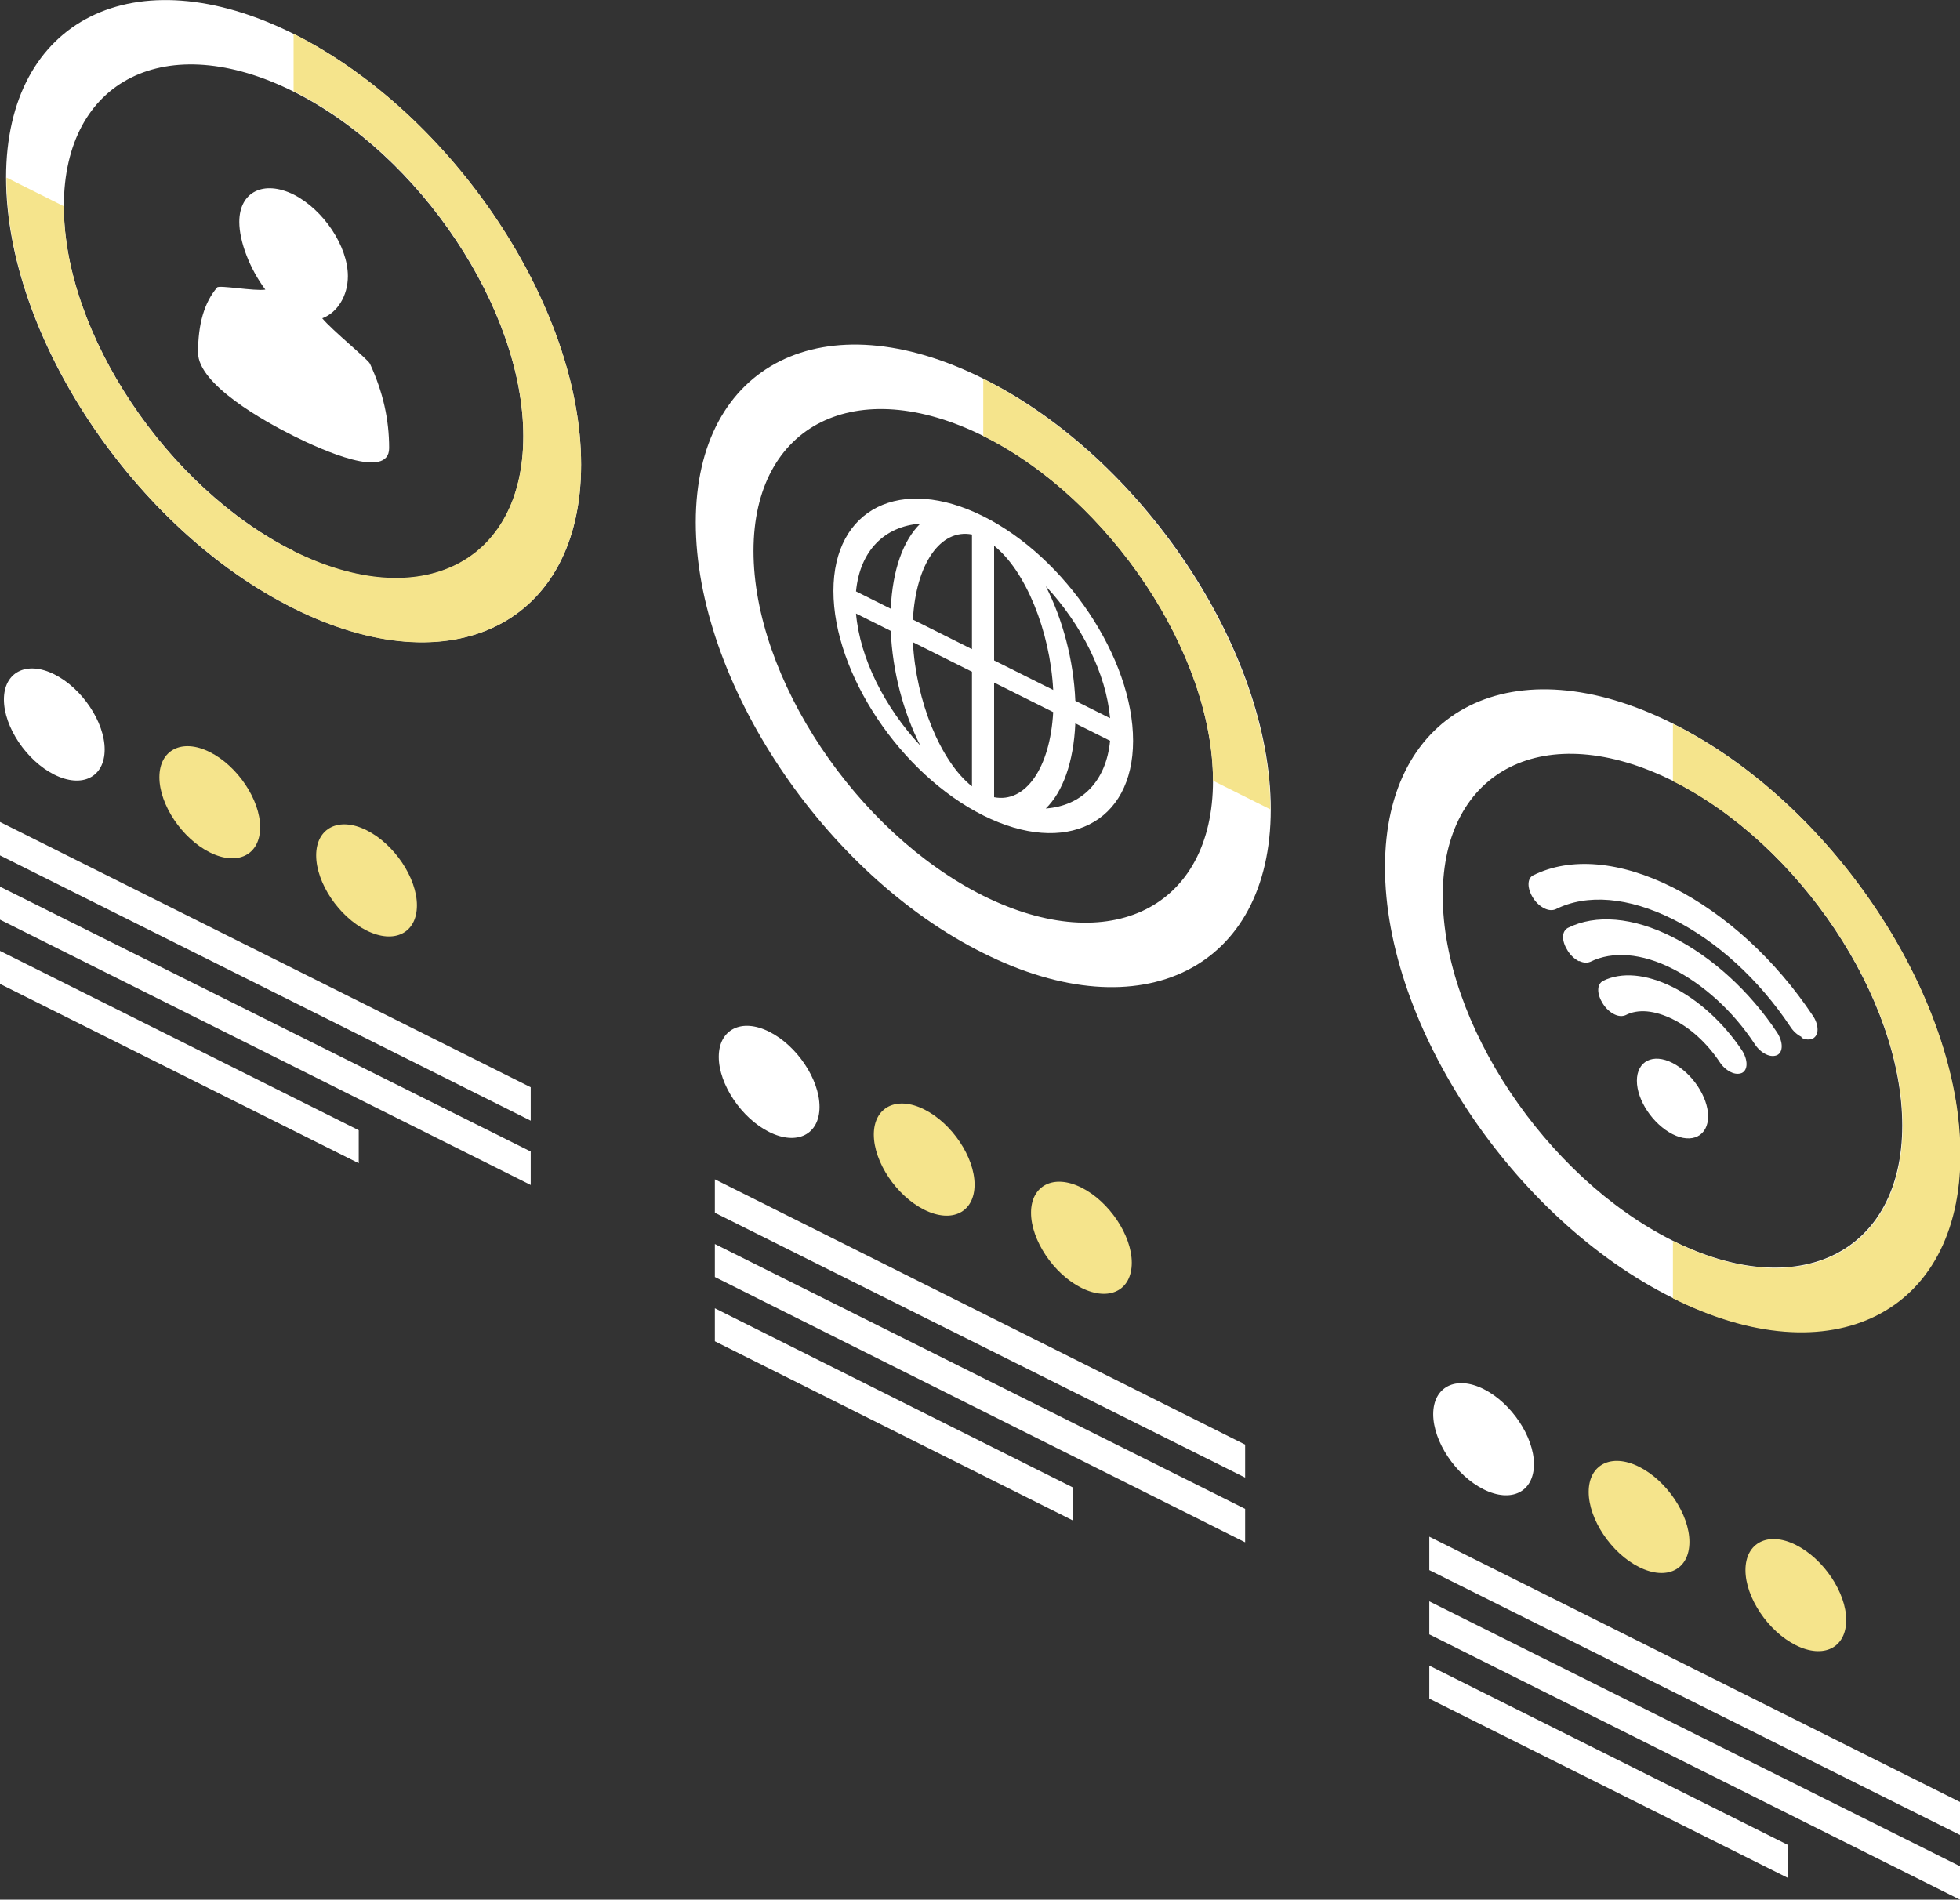 <?xml version="1.0" encoding="UTF-8"?><svg id="Layer_2" xmlns="http://www.w3.org/2000/svg" viewBox="0 0 45.13 43.75"><rect x="0" y="0" width="45.13" height="43.75" fill="#333333" stroke="none"/><defs><style>.cls-1{fill:#f5e48c;}.cls-1,.cls-2{stroke-width:0px;}.cls-2{fill:#fff;}</style></defs><g id="Layer_3"><path class="cls-2" d="M6.76.78C3.11-1.04.14.44.14,4.09s2.96,8.1,6.62,9.92,6.62.35,6.62-3.31S10.41,2.61,6.76.78ZM6.76,12.69C3.84,11.23,1.47,7.67,1.47,4.75S3.84.65,6.76,2.11c2.92,1.46,5.29,5.02,5.29,7.94s-2.37,4.1-5.29,2.65Z"/><path class="cls-2" d="M22.64,8.72c-3.65-1.83-6.62-.35-6.62,3.31s2.96,8.1,6.62,9.92c3.65,1.83,6.62.35,6.62-3.31s-2.96-8.1-6.62-9.92ZM22.64,20.63c-2.92-1.46-5.29-5.02-5.29-7.94s2.37-4.1,5.29-2.65,5.29,5.02,5.29,7.94-2.37,4.1-5.29,2.65Z"/><path class="cls-2" d="M38.51,16.66c-3.65-1.83-6.62-.35-6.62,3.31s2.96,8.1,6.62,9.92,6.62.35,6.62-3.31-2.96-8.1-6.62-9.92ZM38.51,28.57c-2.92-1.46-5.29-5.02-5.29-7.94s2.37-4.1,5.29-2.65c2.92,1.46,5.29,5.02,5.29,7.94s-2.37,4.11-5.29,2.65Z"/><path class="cls-1" d="M6.76,14.01c3.65,1.83,6.62.35,6.62-3.31S10.41,2.61,6.76.78v1.32c2.92,1.46,5.29,5.02,5.29,7.94s-2.37,4.1-5.29,2.65S1.47,7.67,1.47,4.75l-1.32-.66C.14,7.74,3.11,12.19,6.76,14.01Z"/><path class="cls-1" d="M43.81,25.93c0,2.92-2.37,4.11-5.29,2.65v1.32c3.65,1.83,6.62.35,6.62-3.31s-2.96-8.1-6.62-9.92v1.32c2.92,1.46,5.29,5.02,5.29,7.94Z"/><path class="cls-1" d="M22.64,8.72v1.32c2.92,1.46,5.29,5.02,5.29,7.94l1.32.66c0-3.65-2.96-8.1-6.62-9.92Z"/><polygon class="cls-2" points="45.13 42.26 32.91 36.16 32.91 35.39 45.13 41.5 45.13 42.26"/><polygon class="cls-2" points="45.13 43.75 32.91 37.64 32.91 36.88 45.13 42.98 45.13 43.75"/><polygon class="cls-2" points="41.17 43.25 32.91 39.12 32.91 38.36 41.17 42.49 41.17 43.25"/><path class="cls-2" d="M35.32,33.72c0,.64-.52.9-1.16.58-.64-.32-1.16-1.1-1.16-1.73s.52-.9,1.16-.58c.64.32,1.16,1.1,1.16,1.73Z"/><path class="cls-1" d="M38.9,35.51c0,.64-.52.9-1.16.58-.64-.32-1.16-1.1-1.16-1.73s.52-.9,1.16-.58c.64.32,1.16,1.1,1.16,1.73Z"/><path class="cls-1" d="M42.51,37.31c0,.64-.52.9-1.16.58-.64-.32-1.16-1.1-1.16-1.73s.52-.9,1.16-.58c.64.32,1.16,1.1,1.16,1.73Z"/><polygon class="cls-2" points="28.67 34.03 16.46 27.93 16.46 27.16 28.67 33.27 28.67 34.03"/><polygon class="cls-2" points="28.67 35.52 16.46 29.41 16.46 28.65 28.67 34.75 28.67 35.52"/><polygon class="cls-2" points="24.71 35.02 16.46 30.89 16.46 30.13 24.71 34.26 24.71 35.02"/><path class="cls-2" d="M18.87,25.49c0,.64-.52.9-1.16.58s-1.16-1.1-1.16-1.73.52-.9,1.16-.58,1.16,1.1,1.16,1.73Z"/><path class="cls-1" d="M22.44,27.28c0,.64-.52.9-1.16.58-.64-.32-1.16-1.1-1.16-1.73s.52-.9,1.16-.58c.64.32,1.16,1.1,1.16,1.73Z"/><path class="cls-1" d="M26.06,29.08c0,.64-.52.9-1.16.58s-1.16-1.1-1.16-1.73.52-.9,1.16-.58c.64.32,1.16,1.1,1.16,1.73Z"/><polygon class="cls-2" points="12.22 25.81 0 19.7 0 18.93 12.22 25.04 12.22 25.81"/><polygon class="cls-2" points="12.22 27.29 0 21.18 0 20.42 12.22 26.52 12.22 27.29"/><polygon class="cls-2" points="8.26 26.79 0 22.66 0 21.9 8.26 26.03 8.26 26.79"/><path class="cls-2" d="M2.41,17.26c0,.64-.52.9-1.16.58s-1.16-1.1-1.16-1.73.52-.9,1.16-.58c.64.32,1.16,1.1,1.16,1.73Z"/><path class="cls-1" d="M5.99,19.05c0,.64-.52.9-1.16.58-.64-.32-1.16-1.1-1.16-1.73s.52-.9,1.16-.58c.64.32,1.16,1.1,1.16,1.73Z"/><path class="cls-1" d="M9.6,20.85c0,.64-.52.9-1.16.58-.64-.32-1.16-1.1-1.16-1.73s.52-.9,1.16-.58c.64.32,1.16,1.1,1.16,1.73Z"/><path class="cls-2" d="M38.51,26.12c-.45-.23-.82-.78-.82-1.23s.37-.64.82-.41c.45.23.82.78.82,1.23s-.37.64-.82.41ZM39.85,24.69c-.1-.05-.19-.13-.26-.24-.29-.43-.67-.78-1.08-.98-.41-.2-.79-.24-1.08-.09-.07.03-.16.03-.26-.02s-.19-.13-.26-.24-.11-.22-.11-.32.04-.17.11-.21c.43-.21.99-.16,1.6.14.6.3,1.17.82,1.6,1.46.14.22.14.45,0,.52-.07.03-.16.03-.26-.02h0ZM36.36,22.14c-.1-.05-.19-.13-.26-.24s-.11-.22-.11-.32.04-.17.11-.21c.64-.32,1.5-.25,2.41.21.91.46,1.77,1.24,2.41,2.2.14.22.14.45,0,.52-.07.03-.16.03-.26-.02-.1-.05-.19-.13-.26-.24-.5-.76-1.18-1.37-1.89-1.73-.71-.36-1.38-.41-1.89-.16-.07.03-.16.03-.26-.02ZM41.48,23.88c-.1-.05-.19-.13-.26-.24-.72-1.08-1.68-1.96-2.7-2.47s-1.98-.59-2.7-.23c-.07.03-.16.03-.26-.02-.1-.05-.19-.13-.26-.24-.14-.22-.14-.45,0-.52.86-.43,2.01-.33,3.22.28s2.36,1.66,3.22,2.95c.07.1.11.22.11.32,0,.1-.04.17-.11.21-.07.03-.16.03-.26-.02Z"/><path class="cls-2" d="M22.64,11.89c-1.9-.95-3.45-.18-3.45,1.72s1.55,4.22,3.45,5.17c1.9.95,3.45.18,3.45-1.72s-1.55-4.22-3.45-5.17ZM25.56,16.54l-.8-.4c-.04-.94-.29-1.87-.68-2.64.82.88,1.39,2.01,1.48,3.04ZM22.38,12.31v2.64l-1.36-.68c.07-1.29.64-2.1,1.36-1.96ZM22.38,15.47v2.64c-.72-.57-1.29-1.96-1.36-3.32l1.36.68ZM22.89,18.36v-2.64l1.36.68c-.07,1.29-.64,2.1-1.36,1.96ZM22.89,15.21v-2.64c.72.57,1.29,1.96,1.36,3.32l-1.36-.68ZM21.19,12.06c-.39.38-.64,1.06-.68,1.96l-.8-.4c.09-.94.66-1.5,1.48-1.56ZM19.71,14.13l.8.4c.04.94.29,1.87.68,2.64-.82-.88-1.39-2.01-1.48-3.04ZM24.08,18.62c.39-.38.64-1.06.68-1.96l.8.4c-.09.94-.66,1.5-1.48,1.56Z"/><path class="cls-2" d="M7.42,7.33c.35-.13.59-.52.59-.97,0-.69-.56-1.53-1.25-1.88-.69-.34-1.25-.06-1.25.63,0,.45.24,1.08.6,1.56-.24.04-1.07-.11-1.11-.05-.3.35-.44.85-.44,1.5,0,.74,1.54,1.59,2.2,1.92.66.33,2.2,1.02,2.2.28,0-.66-.14-1.29-.44-1.94-.04-.1-.87-.77-1.1-1.05Z"/></g></svg>